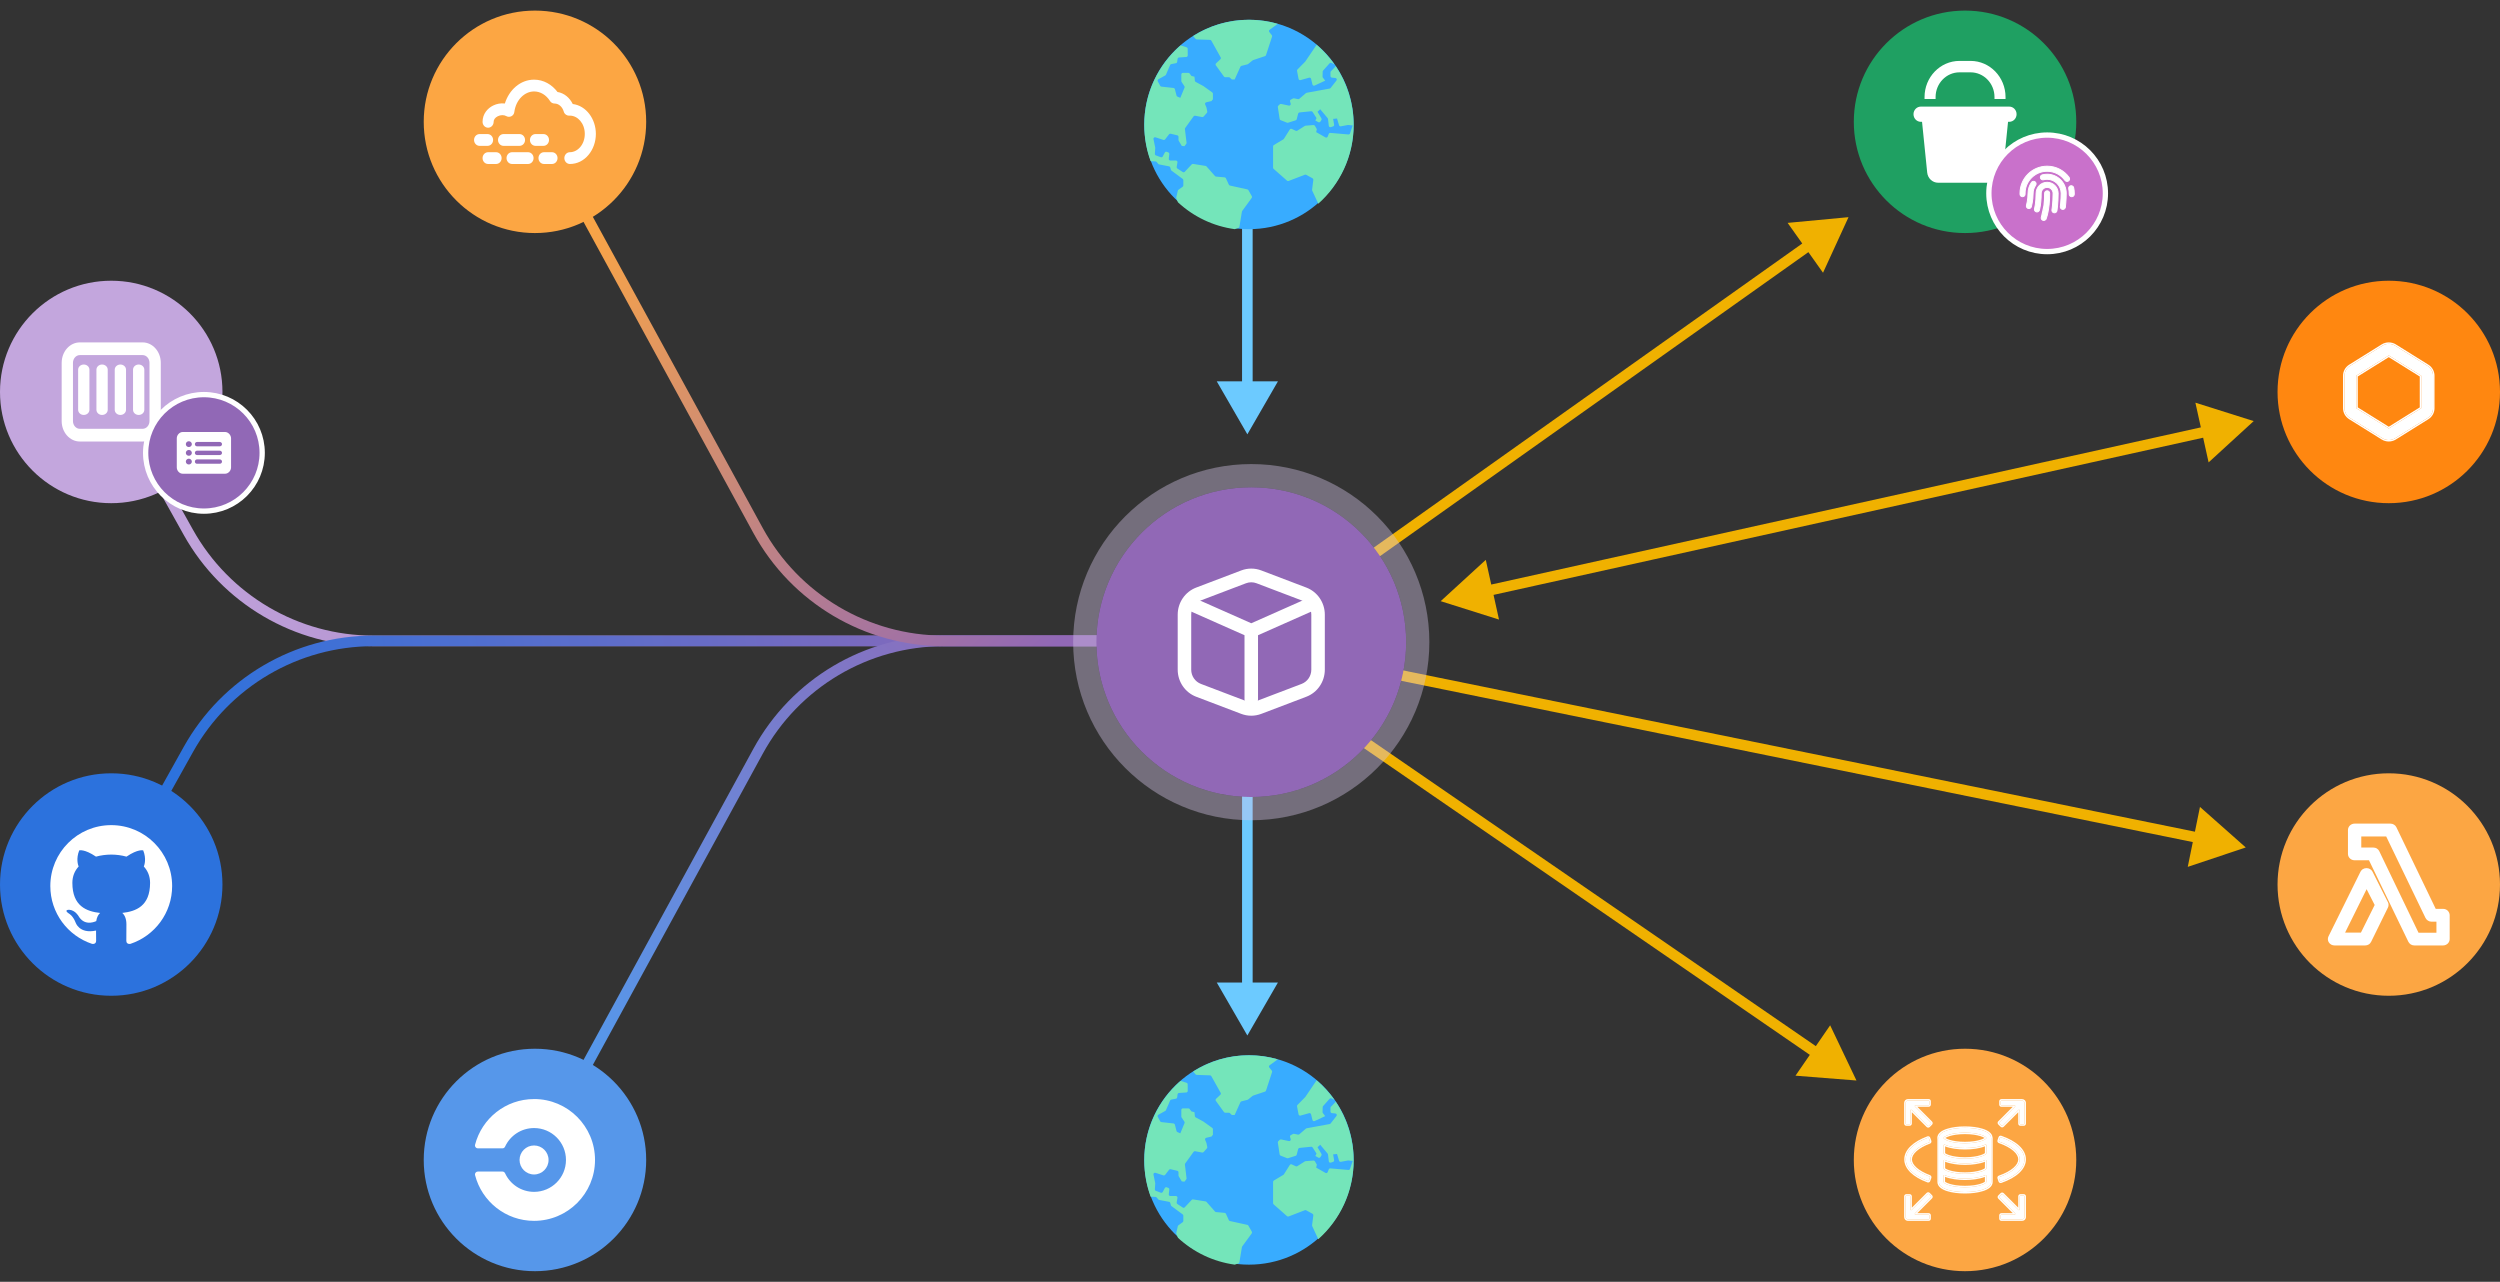 <svg xmlns="http://www.w3.org/2000/svg" width="472" height="242" viewBox="0 0 472 242" fill="none"><rect x="0" y="0" width="472" height="242" fill="#333333" stroke="none"/><path d="M349 41.001L337.504 42.08L344.186 51.496L349 41.001ZM256.579 107.816L342.239 47.025L341.082 45.394L255.421 106.185L256.579 107.816Z" fill="#F0B100"></path><path d="M424 160L415.354 152.347L413.049 163.662L424 160ZM261.8 127.98L414.982 159.184L415.381 157.224L262.2 126.021L261.8 127.98Z" fill="#F0B100"></path><path d="M350.5 204L345.533 193.576L338.989 203.09L350.5 204ZM255.433 139.824L342.518 199.724L343.651 198.076L256.567 138.177L255.433 139.824Z" fill="#F0B100"></path><path d="M272 113.5L283.012 116.975L280.515 105.701L272 113.5ZM425.5 79.501L414.488 76.026L416.985 87.3L425.5 79.501ZM281.003 112.531L416.929 82.423L416.497 80.471L280.571 110.578L281.003 112.531Z" fill="#F0B100"></path><path d="M235.5 82.001L241.274 72.001H229.726L235.5 82.001ZM234.5 41.501V73.001H236.5V41.501H234.5Z" fill="#6CCAFF"></path><path d="M235.5 195.5L241.274 185.5H229.726L235.5 195.5ZM234.5 148V186.5H236.5V148H234.5Z" fill="#6CCAFF"></path><path d="M218.5 121L70.483 121C55.985 121 42.621 113.155 35.555 100.495L23 78.001" stroke="url(#paint0_linear_720_409)" stroke-width="2"></path><path d="M350 23C350 11.402 359.402 2 371 2C382.598 2 392 11.402 392 23C392 34.599 382.598 44.001 371 44.001C359.402 44.001 350 34.599 350 23Z" fill="#1FA062"></path><g clip-path="url(#clip0_720_409)"><path d="M365.439 18.328V18.688H363.354V18.328C363.354 14.559 366.313 11.5 369.957 11.5H372.043C375.687 11.5 378.646 14.559 378.646 18.328V18.688H376.561V18.328C376.561 15.75 374.536 13.656 372.043 13.656H369.957C367.464 13.656 365.439 15.75 365.439 18.328ZM361.269 21.563C361.269 20.768 361.89 20.125 362.659 20.125H379.341C380.11 20.125 380.731 20.768 380.731 21.563C380.731 22.358 380.11 23 379.341 23H379.119L378.146 32.569C378.033 33.665 377.138 34.501 376.074 34.501H365.926C364.857 34.501 363.962 33.67 363.854 32.569L362.881 23H362.659C361.89 23 361.269 22.358 361.269 21.563Z" fill="white"></path></g><path d="M430 167C430 155.403 439.402 146 451 146C462.598 146 472 155.403 472 167C472 178.598 462.598 188 451 188C439.402 188 430 178.598 430 167Z" fill="#FCA643"></path><g clip-path="url(#clip1_720_409)"><path d="M462.147 171.946C461.916 171.724 461.59 171.593 461.264 171.593H459.863L452.442 156.194C452.347 155.984 452.184 155.814 451.994 155.696C451.79 155.566 451.559 155.5 451.314 155.5H444.545C444.219 155.5 443.892 155.631 443.661 155.853C443.43 156.076 443.294 156.39 443.294 156.704V161.218C443.294 161.545 443.43 161.846 443.661 162.068C443.892 162.29 444.219 162.421 444.545 162.421H447.263L454.698 177.808C454.807 178.017 454.97 178.187 455.161 178.318C455.364 178.436 455.596 178.501 455.827 178.501H461.25C461.576 178.501 461.902 178.37 462.133 178.148C462.364 177.925 462.5 177.611 462.5 177.297V172.797C462.5 172.483 462.364 172.169 462.133 171.946H462.147ZM459.999 174.013V176.094H456.615L449.207 160.707C449.112 160.498 448.949 160.315 448.745 160.197C448.541 160.066 448.296 160.027 448.065 160.014H445.809V157.921H450.512L457.933 173.307C458.042 173.516 458.192 173.686 458.396 173.817C458.599 173.948 458.83 174.013 459.075 174.013H459.999Z" fill="white"></path><path d="M450.838 170.337L447.929 164.567C447.821 164.358 447.658 164.188 447.467 164.083C447.073 163.847 446.543 163.834 446.122 164.083C445.918 164.201 445.768 164.384 445.659 164.58L439.624 176.774C439.529 176.957 439.489 177.166 439.502 177.363C439.502 177.572 439.584 177.768 439.692 177.938C439.801 178.108 439.964 178.252 440.155 178.357C440.345 178.449 440.549 178.501 440.753 178.501H446.543C446.788 178.501 447.019 178.436 447.209 178.318C447.413 178.2 447.562 178.017 447.671 177.808L450.838 171.357C450.92 171.2 450.96 171.017 450.96 170.834C450.96 170.651 450.92 170.481 450.838 170.311V170.337ZM448.337 170.86L445.741 176.08H442.751L446.815 167.877L448.337 170.86Z" fill="white"></path></g><path d="M350 219C350 207.403 359.402 198 371 198C382.598 198 392 207.403 392 219C392 230.598 382.598 240 371 240C359.402 240 350 230.598 350 219Z" fill="#FCA643"></path><path d="M375.925 214.842C375.919 214.842 375.914 214.837 375.914 214.831C375.899 213.538 373.353 212.94 370.977 212.94C368.594 212.94 366.04 213.541 366.04 214.842C366.038 214.901 366.044 214.96 366.058 215.017C366.061 215.029 366.063 215.041 366.063 215.054V223.133C366.04 224.479 368.598 225.053 370.999 225.053C373.4 225.053 375.936 224.461 375.936 223.16V214.854C375.936 214.847 375.931 214.842 375.925 214.842ZM370.986 213.842C373.602 213.842 375.025 214.555 375.025 214.847C375.025 215.138 373.611 215.852 370.986 215.852C368.36 215.852 366.947 215.143 366.947 214.847C366.947 214.551 368.369 213.842 370.986 213.842ZM375.025 223.164C375.025 223.451 373.607 224.16 370.986 224.16C368.365 224.16 366.947 223.451 366.947 223.164V221.983C366.947 221.876 367.061 221.808 367.158 221.852C368.119 222.296 369.589 222.509 370.986 222.509C372.385 222.509 373.846 222.299 374.816 221.862C374.912 221.818 375.025 221.887 375.025 221.993V223.164ZM375.025 220.612C375.025 220.899 373.611 221.616 370.986 221.616C368.38 221.616 366.968 220.909 366.947 220.618C366.947 220.614 366.95 220.612 366.953 220.612C366.957 220.612 366.96 220.609 366.96 220.605V219.133C366.96 219.027 367.074 218.958 367.171 219.002C368.131 219.443 369.602 219.656 370.999 219.656C372.397 219.656 373.858 219.447 374.828 219.01C374.924 218.966 375.037 219.035 375.037 219.142L375.025 220.612ZM375.025 217.754C375.025 218.045 373.611 218.763 370.986 218.763C368.38 218.763 366.967 218.056 366.947 217.76C366.947 217.757 366.95 217.754 366.953 217.754C366.957 217.754 366.96 217.751 366.96 217.747V216.237C366.96 216.132 367.073 216.063 367.169 216.107C368.135 216.543 369.593 216.744 370.999 216.744C372.402 216.744 373.871 216.536 374.825 216.094C374.922 216.049 375.037 216.118 375.037 216.226L375.025 217.754Z" fill="white"></path><path d="M361.549 229.085C361.461 229.173 361.523 229.324 361.648 229.324H364.127C364.205 229.324 364.268 229.387 364.268 229.464V230.081C364.268 230.158 364.205 230.221 364.127 230.221H360.228C360.109 230.221 359.995 230.174 359.911 230.09C359.827 230.006 359.78 229.891 359.78 229.772V225.875C359.78 225.798 359.842 225.735 359.92 225.735H360.537C360.614 225.735 360.677 225.798 360.677 225.875V228.344C360.677 228.469 360.828 228.532 360.917 228.443L363.944 225.421C363.999 225.367 364.088 225.367 364.142 225.422L364.573 225.856C364.628 225.91 364.627 225.999 364.573 226.054L361.549 229.085Z" fill="white"></path><path d="M382.079 225.735C382.156 225.735 382.219 225.797 382.219 225.875V229.772C382.219 229.891 382.172 230.005 382.088 230.089C382.004 230.174 381.89 230.221 381.77 230.221H377.872C377.794 230.221 377.731 230.158 377.731 230.081V229.464C377.731 229.386 377.794 229.324 377.872 229.324H380.351C380.476 229.324 380.538 229.173 380.45 229.084L377.472 226.099C377.417 226.044 377.417 225.955 377.472 225.9L377.906 225.47C377.961 225.415 378.049 225.415 378.104 225.47L381.082 228.443C381.171 228.531 381.322 228.469 381.322 228.344V225.875C381.322 225.797 381.384 225.735 381.462 225.735H382.079Z" fill="white"></path><path d="M382.219 208.239V212.136C382.219 212.214 382.156 212.277 382.079 212.277H381.462C381.384 212.277 381.322 212.214 381.322 212.136V209.654C381.322 209.529 381.171 209.467 381.082 209.555L378.104 212.532C378.05 212.587 377.961 212.587 377.906 212.532L377.472 212.098C377.417 212.043 377.417 211.954 377.472 211.899L380.445 208.927C380.533 208.839 380.471 208.688 380.346 208.688H377.872C377.794 208.688 377.731 208.625 377.731 208.547V207.931C377.731 207.853 377.794 207.79 377.872 207.79H381.77C381.89 207.79 382.004 207.838 382.088 207.922C382.172 208.006 382.219 208.12 382.219 208.239Z" fill="white"></path><path d="M364.573 211.948C364.627 212.003 364.627 212.092 364.572 212.147L364.142 212.577C364.088 212.631 363.999 212.631 363.944 212.577L360.917 209.554C360.828 209.466 360.677 209.529 360.677 209.654V212.127C360.677 212.205 360.615 212.267 360.537 212.267H359.92C359.843 212.267 359.78 212.205 359.78 212.127V208.23C359.78 208.111 359.827 207.997 359.911 207.913C359.995 207.829 360.109 207.781 360.229 207.781H364.127C364.205 207.781 364.268 207.844 364.268 207.921V208.538C364.268 208.616 364.205 208.678 364.127 208.678H361.648C361.523 208.678 361.461 208.829 361.549 208.918L364.573 211.948Z" fill="white"></path><path d="M364.163 222.889C364.136 222.962 364.056 223 363.983 222.973C361.323 221.985 359.802 220.5 359.802 218.889C359.802 217.278 361.323 215.798 363.983 214.806C364.055 214.779 364.136 214.816 364.163 214.889L364.373 215.469C364.399 215.542 364.361 215.622 364.288 215.649C362.038 216.487 360.7 217.692 360.7 218.889C360.7 220.086 362.038 221.292 364.288 222.129C364.361 222.156 364.399 222.237 364.373 222.31L364.163 222.889Z" fill="white"></path><path d="M377.766 223.073C377.693 223.099 377.613 223.059 377.588 222.986L377.39 222.399C377.366 222.326 377.406 222.246 377.479 222.221C379.889 221.382 381.322 220.14 381.322 218.888C381.322 217.637 379.889 216.395 377.479 215.552C377.406 215.526 377.366 215.446 377.391 215.373L377.588 214.79C377.613 214.717 377.693 214.678 377.766 214.703C380.596 215.684 382.22 217.214 382.22 218.888C382.22 220.563 380.597 222.084 377.766 223.073Z" fill="white"></path><path fill-rule="evenodd" clip-rule="evenodd" d="M376.189 214.73C376.155 214.347 375.948 214.03 375.653 213.777C375.336 213.506 374.905 213.296 374.419 213.134C373.446 212.811 372.183 212.66 370.977 212.66C369.767 212.66 368.5 212.812 367.526 213.137C367.04 213.3 366.608 213.511 366.293 213.784C365.975 214.059 365.761 214.411 365.76 214.838C365.758 214.916 365.765 214.993 365.782 215.069V223.131C365.776 223.567 365.982 223.928 366.301 224.21C366.615 224.489 367.047 224.702 367.534 224.864C368.509 225.188 369.782 225.333 370.999 225.333C372.218 225.333 373.484 225.184 374.457 224.86C374.942 224.699 375.372 224.488 375.686 224.216C376.004 223.941 376.217 223.588 376.217 223.16V214.854C376.217 214.809 376.207 214.767 376.189 214.73ZM366.063 223.133C366.04 224.479 368.598 225.053 370.999 225.053C373.4 225.053 375.936 224.461 375.936 223.16V214.854C375.936 214.847 375.931 214.842 375.925 214.842C375.919 214.842 375.914 214.837 375.914 214.831C375.899 213.538 373.353 212.94 370.977 212.94C368.594 212.94 366.04 213.541 366.04 214.842C366.038 214.901 366.044 214.96 366.058 215.017C366.061 215.029 366.063 215.041 366.063 215.054V223.133ZM373.903 214.503C373.251 214.298 372.27 214.122 370.986 214.122C369.702 214.122 368.721 214.296 368.069 214.501C367.742 214.604 367.506 214.711 367.358 214.803C367.332 214.819 367.311 214.834 367.292 214.847C367.31 214.86 367.332 214.875 367.357 214.891C367.504 214.982 367.739 215.09 368.066 215.193C368.716 215.397 369.697 215.571 370.986 215.571C372.274 215.571 373.255 215.396 373.906 215.191C374.232 215.088 374.468 214.98 374.615 214.889C374.639 214.874 374.66 214.86 374.677 214.847C374.66 214.834 374.639 214.82 374.614 214.805C374.466 214.713 374.23 214.605 373.903 214.503ZM374.745 223.107C374.721 223.13 374.68 223.162 374.616 223.202C374.468 223.293 374.232 223.4 373.905 223.502C373.253 223.706 372.272 223.88 370.986 223.88C369.7 223.88 368.718 223.706 368.067 223.502C367.74 223.4 367.504 223.293 367.356 223.202C367.292 223.162 367.251 223.13 367.227 223.107V222.188C368.235 222.6 369.656 222.79 370.986 222.79C372.319 222.79 373.731 222.603 374.745 222.197V223.107ZM374.745 220.555L374.755 219.345C373.741 219.75 372.331 219.936 370.999 219.936C369.669 219.936 368.249 219.747 367.241 219.338V220.568C367.267 220.591 367.308 220.622 367.366 220.657C367.517 220.749 367.754 220.857 368.081 220.959C368.731 221.162 369.707 221.336 370.986 221.336C372.274 221.336 373.255 221.16 373.906 220.954C374.232 220.851 374.468 220.743 374.615 220.651C374.681 220.611 374.722 220.578 374.745 220.555ZM375.025 220.612L375.037 219.142C375.037 219.035 374.924 218.966 374.828 219.01C373.858 219.447 372.397 219.656 370.999 219.656C369.602 219.656 368.131 219.443 367.171 219.002C367.074 218.958 366.96 219.027 366.96 219.133V220.605C366.96 220.609 366.957 220.612 366.953 220.612C366.95 220.612 366.947 220.614 366.947 220.618C366.948 220.628 366.95 220.637 366.954 220.648C366.972 220.701 367.029 220.764 367.123 220.832L367.126 220.835C367.583 221.165 368.903 221.616 370.986 221.616C373.611 221.616 375.025 220.899 375.025 220.612ZM374.745 217.699L374.755 216.43C373.752 216.84 372.333 217.025 370.999 217.025C369.661 217.025 368.251 216.846 367.241 216.441V217.712C367.267 217.735 367.308 217.766 367.367 217.803C367.517 217.895 367.754 218.003 368.081 218.105C368.731 218.309 369.707 218.483 370.986 218.483C372.274 218.483 373.255 218.306 373.905 218.1C374.232 217.997 374.467 217.889 374.615 217.797C374.681 217.755 374.722 217.722 374.745 217.699ZM375.025 217.754L375.037 216.226C375.037 216.118 374.922 216.049 374.825 216.094C373.871 216.536 372.402 216.744 370.999 216.744C369.593 216.744 368.135 216.543 367.169 216.107C367.073 216.063 366.96 216.132 366.96 216.237V217.747C366.96 217.751 366.957 217.754 366.953 217.754C366.95 217.754 366.947 217.757 366.947 217.76C366.948 217.77 366.95 217.78 366.954 217.791C366.972 217.844 367.028 217.907 367.122 217.976L367.125 217.978C367.58 218.31 368.901 218.763 370.986 218.763C373.611 218.763 375.025 218.045 375.025 217.754ZM361.986 229.043H364.127C364.36 229.043 364.548 229.232 364.548 229.464V230.081C364.548 230.313 364.36 230.502 364.127 230.502H360.229C360.035 230.502 359.85 230.425 359.713 230.288C359.576 230.151 359.499 229.966 359.499 229.772V225.875C359.499 225.643 359.688 225.454 359.92 225.454H360.537C360.769 225.454 360.958 225.643 360.958 225.875V228.006L363.746 225.223C363.91 225.058 364.177 225.059 364.341 225.224L364.772 225.658C364.935 225.822 364.935 226.088 364.772 226.252L361.986 229.043ZM382.5 225.875V229.772C382.5 229.966 382.423 230.151 382.286 230.288C382.149 230.425 381.964 230.501 381.771 230.501H377.872C377.639 230.501 377.451 230.313 377.451 230.081V229.464C377.451 229.232 377.639 229.043 377.872 229.043H380.013L377.273 226.297C377.109 226.132 377.109 225.865 377.275 225.701L377.709 225.271C377.873 225.107 378.138 225.108 378.302 225.271L381.041 228.006V225.875C381.041 225.643 381.23 225.454 381.462 225.454H382.079C382.311 225.454 382.5 225.643 382.5 225.875ZM382.5 208.239V212.136C382.5 212.369 382.311 212.557 382.079 212.557H381.462C381.23 212.557 381.041 212.369 381.041 212.136V209.993L378.303 212.73C378.138 212.895 377.872 212.895 377.708 212.73L377.273 212.296C377.109 212.132 377.109 211.865 377.273 211.701L380.007 208.968H377.872C377.639 208.968 377.451 208.78 377.451 208.547V207.931C377.451 207.698 377.639 207.51 377.872 207.51H381.771C381.964 207.51 382.149 207.587 382.286 207.723C382.423 207.86 382.5 208.046 382.5 208.239ZM364.771 212.345L364.341 212.775C364.176 212.939 363.91 212.939 363.746 212.775L360.958 209.992V212.127C360.958 212.36 360.769 212.548 360.537 212.548H359.92C359.688 212.548 359.499 212.36 359.499 212.127V208.23C359.499 208.036 359.576 207.851 359.713 207.714C359.85 207.578 360.035 207.501 360.229 207.501H364.127C364.36 207.501 364.548 207.689 364.548 207.921V208.538C364.548 208.771 364.36 208.959 364.127 208.959H361.986L364.771 211.75C364.935 211.915 364.935 212.181 364.771 212.345ZM360.699 221.365C359.948 220.632 359.522 219.79 359.522 218.889C359.522 217.988 359.948 217.147 360.699 216.415C361.448 215.683 362.531 215.048 363.885 214.543C364.104 214.462 364.347 214.574 364.427 214.794L364.636 215.373C364.716 215.594 364.6 215.833 364.386 215.912C363.282 216.323 362.42 216.818 361.838 217.343C361.255 217.869 360.98 218.4 360.98 218.889C360.98 219.378 361.255 219.909 361.838 220.436C362.42 220.96 363.282 221.455 364.386 221.866C364.6 221.946 364.716 222.184 364.636 222.405L364.427 222.985C364.347 223.204 364.104 223.317 363.885 223.236C362.532 222.733 361.448 222.097 360.699 221.365ZM377.322 223.075L377.125 222.489C377.05 222.267 377.171 222.031 377.387 221.956C378.571 221.544 379.496 221.039 380.121 220.497C380.747 219.954 381.041 219.401 381.041 218.888C381.041 218.376 380.747 217.823 380.12 217.279C379.496 216.737 378.571 216.231 377.386 215.816C377.171 215.741 377.05 215.505 377.125 215.283L377.322 214.7C377.397 214.48 377.638 214.362 377.858 214.438C379.297 214.937 380.449 215.581 381.246 216.331C382.045 217.083 382.5 217.953 382.5 218.888C382.5 219.824 382.045 220.692 381.246 221.442C380.449 222.191 379.297 222.835 377.859 223.338C377.639 223.415 377.397 223.297 377.322 223.075ZM364.572 212.147C364.627 212.092 364.627 212.003 364.573 211.948L361.549 208.918C361.461 208.829 361.523 208.678 361.648 208.678H364.127C364.205 208.678 364.268 208.616 364.268 208.538V207.921C364.268 207.844 364.205 207.781 364.127 207.781H360.229C360.109 207.781 359.995 207.829 359.911 207.913C359.827 207.997 359.78 208.111 359.78 208.23V212.127C359.78 212.205 359.843 212.267 359.92 212.267H360.537C360.615 212.267 360.677 212.205 360.677 212.127V209.654C360.677 209.529 360.828 209.466 360.917 209.554L363.944 212.577C363.999 212.631 364.088 212.631 364.142 212.577L364.572 212.147ZM382.219 208.239V212.136C382.219 212.214 382.156 212.277 382.079 212.277H381.462C381.384 212.277 381.322 212.214 381.322 212.136V209.654C381.322 209.529 381.171 209.467 381.082 209.555L378.104 212.532C378.05 212.587 377.961 212.587 377.906 212.532L377.472 212.098C377.417 212.043 377.417 211.954 377.472 211.899L380.445 208.927C380.533 208.839 380.471 208.688 380.346 208.688H377.872C377.794 208.688 377.731 208.625 377.731 208.547V207.931C377.731 207.853 377.794 207.79 377.872 207.79H381.77C381.89 207.79 382.004 207.838 382.088 207.922C382.172 208.006 382.219 208.12 382.219 208.239ZM370.986 213.842C373.602 213.842 375.025 214.555 375.025 214.847C375.025 215.138 373.611 215.852 370.986 215.852C368.36 215.852 366.947 215.143 366.947 214.847C366.947 214.551 368.369 213.842 370.986 213.842ZM375.025 223.164C375.025 223.451 373.607 224.16 370.986 224.16C368.365 224.16 366.947 223.451 366.947 223.164V221.983C366.947 221.876 367.061 221.808 367.158 221.852C368.119 222.296 369.589 222.509 370.986 222.509C372.385 222.509 373.846 222.299 374.816 221.862C374.912 221.818 375.025 221.887 375.025 221.993V223.164ZM361.549 229.085C361.461 229.173 361.523 229.324 361.648 229.324H364.127C364.205 229.324 364.268 229.387 364.268 229.464V230.081C364.268 230.158 364.205 230.221 364.127 230.221H360.228C360.109 230.221 359.995 230.174 359.911 230.09C359.827 230.006 359.78 229.891 359.78 229.772V225.875C359.78 225.798 359.842 225.735 359.92 225.735H360.537C360.614 225.735 360.677 225.798 360.677 225.875V228.344C360.677 228.469 360.828 228.532 360.917 228.443L363.944 225.421C363.999 225.367 364.088 225.367 364.142 225.422L364.573 225.856C364.628 225.91 364.627 225.999 364.573 226.054L361.549 229.085ZM382.219 225.875C382.219 225.797 382.156 225.735 382.079 225.735H381.462C381.384 225.735 381.322 225.797 381.322 225.875V228.344C381.322 228.469 381.171 228.531 381.082 228.443L378.104 225.47C378.049 225.415 377.961 225.415 377.906 225.47L377.472 225.9C377.417 225.955 377.417 226.044 377.472 226.099L380.45 229.084C380.538 229.173 380.476 229.324 380.351 229.324H377.872C377.794 229.324 377.731 229.386 377.731 229.464V230.081C377.731 230.158 377.794 230.221 377.872 230.221H381.77C381.89 230.221 382.004 230.174 382.088 230.089C382.172 230.005 382.219 229.891 382.219 229.772V225.875ZM364.163 222.889C364.136 222.962 364.056 223 363.983 222.973C361.323 221.985 359.802 220.5 359.802 218.889C359.802 217.278 361.323 215.798 363.983 214.806C364.055 214.779 364.136 214.816 364.163 214.889L364.373 215.469C364.399 215.542 364.361 215.622 364.288 215.649C362.038 216.487 360.7 217.692 360.7 218.889C360.7 220.086 362.038 221.292 364.288 222.129C364.361 222.156 364.399 222.237 364.373 222.31L364.163 222.889ZM377.588 222.986C377.613 223.059 377.693 223.099 377.766 223.073C380.597 222.084 382.22 220.563 382.22 218.888C382.22 217.214 380.596 215.684 377.766 214.703C377.693 214.678 377.613 214.717 377.588 214.79L377.391 215.373C377.366 215.446 377.406 215.526 377.479 215.552C379.889 216.395 381.322 217.637 381.322 218.888C381.322 220.14 379.889 221.382 377.479 222.221C377.406 222.246 377.366 222.326 377.39 222.399L377.588 222.986Z" fill="white"></path><path d="M0 74.001C0 62.403 9.402 53.001 21 53.001C32.598 53.001 42 62.403 42 74.001C42 85.599 32.598 95.001 21 95.001C9.402 95.001 0 85.599 0 74.001Z" fill="#C3A6DD"></path><path fill-rule="evenodd" clip-rule="evenodd" d="M11.643 68.506C11.643 66.373 13.181 64.643 15.078 64.643H26.922C28.819 64.643 30.357 66.373 30.357 68.506V79.495C30.357 81.628 28.819 83.358 26.922 83.358H15.078C13.181 83.358 11.643 81.628 11.643 79.495V68.506ZM15.078 67.041C14.358 67.041 13.775 67.697 13.775 68.506V79.495C13.775 80.304 14.358 80.96 15.078 80.96H26.922C27.642 80.96 28.225 80.304 28.225 79.495V68.506C28.225 67.697 27.642 67.041 26.922 67.041H15.078Z" fill="white"></path><path fill-rule="evenodd" clip-rule="evenodd" d="M15.818 68.821C16.407 68.821 16.884 69.257 16.884 69.795V77.371C16.884 77.908 16.407 78.344 15.818 78.344C15.229 78.344 14.752 77.908 14.752 77.371V69.795C14.752 69.257 15.229 68.821 15.818 68.821ZM19.273 68.821C19.861 68.821 20.338 69.257 20.338 69.795V77.371C20.338 77.908 19.861 78.344 19.273 78.344C18.684 78.344 18.206 77.908 18.206 77.371V69.795C18.206 69.257 18.684 68.821 19.273 68.821ZM22.727 68.821C23.316 68.821 23.793 69.257 23.793 69.795V77.371C23.793 77.908 23.316 78.344 22.727 78.344C22.138 78.344 21.661 77.908 21.661 77.371V69.795C21.661 69.257 22.138 68.821 22.727 68.821ZM26.182 68.821C26.77 68.821 27.248 69.257 27.248 69.795V77.371C27.248 77.908 26.77 78.344 26.182 78.344C25.593 78.344 25.116 77.908 25.116 77.371V69.795C25.116 69.257 25.593 68.821 26.182 68.821Z" fill="white"></path><path d="M430 74.001C430 62.403 439.402 53.001 451 53.001C462.598 53.001 472 62.403 472 74.001C472 85.599 462.598 95.001 451 95.001C439.402 95.001 430 85.599 430 74.001Z" fill="#FF8710"></path><path fill-rule="evenodd" clip-rule="evenodd" d="M449.803 65.264C450.533 64.809 451.467 64.809 452.197 65.264L458.327 69.087C458.969 69.488 459.359 70.183 459.359 70.929V77.072C459.359 77.818 458.969 78.513 458.327 78.914L452.197 82.737C451.467 83.192 450.533 83.192 449.803 82.737L443.673 78.914C443.031 78.513 442.641 77.818 442.641 77.072V70.929C442.641 70.183 443.031 69.488 443.673 69.087L449.803 65.264ZM457.13 70.929L451 67.106L444.87 70.929V77.072L451 80.895L457.13 77.072V70.929Z" fill="white"></path><path fill-rule="evenodd" clip-rule="evenodd" d="M449.656 65.027C450.476 64.516 451.524 64.516 452.344 65.027L458.474 68.85C459.197 69.301 459.637 70.084 459.637 70.929V77.072C459.637 77.917 459.197 78.7 458.474 79.151L452.344 82.974C451.524 83.486 450.476 83.486 449.656 82.974L443.526 79.151C442.803 78.7 442.363 77.917 442.363 77.072V70.929C442.363 70.084 442.803 69.301 443.526 68.85L449.656 65.027ZM451 67.435L445.149 71.084V76.917L451 80.566L456.851 76.917V71.084L451 67.435ZM457.13 70.929L451 67.106L444.87 70.929V77.072L451 80.895L457.13 77.072V70.929ZM452.197 65.264C451.467 64.809 450.533 64.809 449.803 65.264L443.673 69.087C443.031 69.488 442.641 70.183 442.641 70.929V77.072C442.641 77.818 443.031 78.513 443.673 78.914L449.803 82.737C450.533 83.192 451.467 83.192 452.197 82.737L458.327 78.914C458.969 78.513 459.359 77.818 459.359 77.072V70.929C459.359 70.183 458.969 69.488 458.327 69.087L452.197 65.264Z" fill="white"></path><path d="M27.5 85.501C27.5 79.425 32.425 74.501 38.5 74.501C44.575 74.501 49.5 79.425 49.5 85.501C49.5 91.576 44.575 96.501 38.5 96.501C32.425 96.501 27.5 91.576 27.5 85.501Z" fill="#9168B6"></path><path d="M27.5 85.501C27.5 79.425 32.425 74.501 38.5 74.501C44.575 74.501 49.5 79.425 49.5 85.501C49.5 91.576 44.575 96.501 38.5 96.501C32.425 96.501 27.5 91.576 27.5 85.501Z" stroke="white"></path><path d="M42.485 81.559H34.515C33.874 81.559 33.376 82.155 33.376 82.755V88.246C33.376 88.863 33.874 89.442 34.515 89.442H42.485C43.108 89.442 43.624 88.863 43.624 88.246V82.755C43.624 82.155 43.108 81.559 42.485 81.559ZM35.653 87.697C35.333 87.697 35.084 87.456 35.084 87.147C35.084 86.856 35.333 86.599 35.653 86.599C35.956 86.599 36.223 86.856 36.223 87.147C36.223 87.456 35.956 87.697 35.653 87.697ZM35.653 86.049C35.333 86.049 35.084 85.809 35.084 85.501C35.084 85.209 35.333 84.951 35.653 84.951C35.956 84.951 36.223 85.209 36.223 85.501C36.223 85.809 35.956 86.049 35.653 86.049ZM35.653 84.402C35.333 84.402 35.084 84.162 35.084 83.853C35.084 83.562 35.333 83.304 35.653 83.304C35.956 83.304 36.223 83.562 36.223 83.853C36.223 84.162 35.956 84.402 35.653 84.402ZM41.916 87.147C41.916 87.388 41.72 87.559 41.489 87.559H37.201C36.97 87.559 36.792 87.388 36.792 87.147C36.792 86.924 36.97 86.736 37.201 86.736H41.489C41.72 86.736 41.916 86.924 41.916 87.147ZM41.916 85.501C41.916 85.741 41.72 85.912 41.489 85.912H37.201C36.97 85.912 36.792 85.741 36.792 85.501C36.792 85.277 36.97 85.089 37.201 85.089H41.489C41.72 85.089 41.916 85.277 41.916 85.501ZM41.916 83.853C41.916 84.094 41.72 84.265 41.489 84.265H37.201C36.97 84.265 36.792 84.094 36.792 83.853C36.792 83.63 36.97 83.442 37.201 83.442H41.489C41.72 83.442 41.916 83.63 41.916 83.853Z" fill="white"></path><path d="M375.5 36.501C375.5 30.425 380.425 25.5 386.5 25.5C392.575 25.5 397.5 30.425 397.5 36.501C397.5 42.576 392.575 47.501 386.5 47.501C380.425 47.501 375.5 42.576 375.5 36.501Z" fill="#C971CB"></path><path d="M375.5 36.501C375.5 30.425 380.425 25.5 386.5 25.5C392.575 25.5 397.5 30.425 397.5 36.501C397.5 42.576 392.575 47.501 386.5 47.501C380.425 47.501 375.5 42.576 375.5 36.501Z" stroke="white"></path><path d="M382.336 36.501C382.336 34.201 384.2 32.337 386.499 32.337C387.886 32.337 389.113 33.014 389.871 34.059C390.027 34.273 390.327 34.321 390.541 34.165C390.756 34.009 390.804 33.708 390.648 33.494C389.717 32.211 388.206 31.376 386.499 31.376C383.669 31.376 381.376 33.67 381.376 36.501V36.661C381.376 36.927 381.59 37.141 381.856 37.141C382.122 37.141 382.336 36.927 382.336 36.661V36.501ZM391.512 35.442C391.458 35.182 391.202 35.015 390.944 35.072C390.686 35.127 390.517 35.382 390.573 35.64C390.632 35.918 390.664 36.206 390.664 36.503V36.663C390.664 36.929 390.878 37.143 391.144 37.143C391.41 37.143 391.624 36.929 391.624 36.663V36.503C391.624 36.14 391.586 35.786 391.514 35.444L391.512 35.442ZM385.821 33.943C386.037 33.885 386.263 33.854 386.499 33.854C387.96 33.854 389.145 35.039 389.145 36.501C389.145 37.123 389.107 37.75 389.067 38.222C389.047 38.458 389.027 38.654 389.013 38.791C389.005 38.859 388.999 38.913 388.995 38.949L388.991 38.989L388.989 38.999V39.001C388.956 39.265 389.143 39.503 389.405 39.537C389.667 39.571 389.907 39.383 389.941 39.121L389.465 39.061C389.941 39.121 389.941 39.121 389.941 39.121V39.117L389.943 39.105L389.949 39.061C389.953 39.023 389.959 38.965 389.967 38.895C389.983 38.751 390.003 38.546 390.023 38.302C390.063 37.814 390.105 37.159 390.105 36.501C390.105 34.509 388.49 32.894 386.499 32.894C386.181 32.894 385.871 32.936 385.574 33.014C385.318 33.082 385.164 33.344 385.232 33.6C385.3 33.856 385.562 34.011 385.819 33.943H385.821ZM384.33 34.985C384.482 34.767 384.43 34.469 384.212 34.317C383.993 34.165 383.695 34.217 383.543 34.435C383.135 35.019 382.893 35.732 382.893 36.501C382.893 37.103 382.817 37.674 382.741 38.096C382.703 38.306 382.665 38.478 382.637 38.594C382.623 38.653 382.611 38.699 382.603 38.729C382.599 38.743 382.597 38.755 382.595 38.761L382.593 38.769V38.771C382.521 39.025 382.667 39.291 382.923 39.365C383.179 39.439 383.443 39.291 383.517 39.035L383.053 38.903C383.515 39.035 383.515 39.035 383.515 39.035V39.033V39.029L383.519 39.017C383.521 39.007 383.525 38.993 383.531 38.975C383.541 38.939 383.555 38.887 383.569 38.821C383.601 38.688 383.643 38.498 383.685 38.268C383.769 37.81 383.853 37.179 383.853 36.501C383.853 35.936 384.029 35.414 384.33 34.985V34.985ZM386.499 35.38C387.117 35.38 387.62 35.882 387.62 36.501C387.62 37.444 387.566 38.228 387.51 38.775C387.482 39.049 387.456 39.261 387.436 39.407C387.426 39.479 387.418 39.533 387.412 39.569C387.41 39.587 387.408 39.601 387.406 39.609L387.404 39.619V39.621C387.358 39.884 387.534 40.132 387.794 40.178C388.054 40.224 388.304 40.05 388.35 39.788L387.876 39.703C388.348 39.785 388.348 39.785 388.348 39.785V39.783V39.779L388.35 39.766C388.352 39.753 388.354 39.737 388.358 39.717C388.364 39.675 388.374 39.615 388.384 39.537C388.406 39.381 388.434 39.155 388.464 38.869C388.522 38.294 388.578 37.477 388.578 36.499C388.578 35.35 387.646 34.417 386.497 34.417C385.348 34.417 384.416 35.35 384.416 36.499C384.416 37.434 384.338 38.168 384.262 38.669C384.224 38.919 384.186 39.107 384.158 39.233C384.144 39.295 384.132 39.343 384.126 39.371C384.122 39.385 384.12 39.397 384.118 39.403L384.116 39.409C384.044 39.663 384.19 39.93 384.446 40.004C384.702 40.078 384.966 39.93 385.04 39.673L384.578 39.543C385.04 39.675 385.04 39.675 385.04 39.675V39.673L385.042 39.669L385.046 39.655C385.048 39.645 385.052 39.629 385.058 39.609C385.068 39.569 385.082 39.513 385.098 39.441C385.13 39.297 385.172 39.085 385.214 38.815C385.274 38.43 385.332 37.922 385.36 37.307C385.372 37.055 385.378 36.787 385.378 36.501C385.378 35.882 385.881 35.38 386.499 35.38ZM386.979 36.501C386.979 36.234 386.765 36.02 386.499 36.02C386.233 36.02 386.019 36.234 386.019 36.501C386.019 37.41 385.967 38.17 385.893 38.793L385.418 40.95C385.312 41.193 385.42 41.475 385.662 41.583C385.905 41.691 386.189 41.581 386.297 41.339L385.859 41.145C386.297 41.339 386.297 41.339 386.297 41.339V41.337L386.299 41.331L386.307 41.313C386.313 41.297 386.321 41.277 386.331 41.251C386.351 41.197 386.379 41.121 386.411 41.02C386.477 40.818 386.561 40.522 386.645 40.126C386.815 39.329 386.979 38.134 386.979 36.501ZM385.893 38.793L386.499 36.02L385.893 38.793ZM385.893 38.793C385.839 39.243 385.775 39.619 385.709 39.926C385.632 40.29 385.556 40.552 385.502 40.722C385.474 40.806 385.452 40.868 385.438 40.906C385.43 40.924 385.426 40.938 385.422 40.947L385.42 40.955L385.893 38.795V38.793Z" fill="white" stroke="white" stroke-width="0.18"></path><circle cx="235.803" cy="23.5" r="19.766" fill="#38ACFF"></circle><path d="M222.094 37.462C222.07 37.406 222.065 37.342 222.079 37.282L222.371 36.009C222.387 35.94 222.427 35.878 222.485 35.836L222.635 35.728L223.292 35.253C223.369 35.197 223.414 35.109 223.414 35.014V34.02C223.414 33.926 223.37 33.838 223.296 33.783L221.177 32.212C221.123 32.173 221.086 32.117 221.068 32.053L220.948 31.617C220.919 31.509 220.83 31.426 220.721 31.406L219.644 31.197L218.849 31.043C218.785 31.03 218.725 30.996 218.683 30.946L218.367 30.578C218.314 30.517 218.24 30.48 218.16 30.476L217.237 30.427C216.441 28.244 216.037 25.95 216.037 23.595C216.037 17.597 218.699 12.217 222.895 8.572L224.028 8.931C224.149 8.97 224.232 9.082 224.234 9.209L224.241 10.02L224.245 10.461C224.246 10.617 224.127 10.747 223.972 10.758L223.391 10.798L222.596 10.853C222.457 10.862 222.344 10.969 222.326 11.108L222.249 11.681C222.233 11.807 222.138 11.908 222.014 11.932L221.133 12.102C221.038 12.121 220.957 12.185 220.919 12.274L220.133 14.1C220.107 14.16 220.063 14.21 220.005 14.241L218.705 14.962C218.565 15.04 218.513 15.218 218.589 15.36L219.043 16.201C219.089 16.286 219.173 16.344 219.269 16.354L219.517 16.381L221.566 16.609C221.688 16.622 221.788 16.709 221.818 16.828L222.126 18.038C222.149 18.126 222.211 18.199 222.295 18.235L222.842 18.473L223.641 16.543C223.679 16.452 223.669 16.348 223.614 16.266L223.082 15.465C223.05 15.416 223.033 15.36 223.033 15.302V14.055C223.033 13.892 223.165 13.761 223.326 13.761H224.366C224.458 13.761 224.545 13.804 224.6 13.879L224.942 14.336L225.514 14.48L225.593 15.236C225.603 15.332 225.66 15.418 225.746 15.464L227.187 16.242C227.198 16.248 227.208 16.255 227.219 16.262L228.877 17.452C228.954 17.508 229 17.597 229 17.692V18.739L228.723 19.081L227.737 19.314C227.56 19.356 227.463 19.548 227.534 19.715L227.771 20.279C227.779 20.298 227.784 20.317 227.788 20.336L227.931 21.055C227.949 21.145 227.924 21.24 227.862 21.309L227.24 22.008C227.172 22.085 227.068 22.12 226.966 22.101L225.643 21.848C225.531 21.826 225.417 21.872 225.351 21.964L223.765 24.165C223.721 24.225 223.702 24.3 223.711 24.373L224.02 26.948C224.03 27.025 224.008 27.103 223.961 27.163L223.626 27.6L223.122 27.55L222.542 26.581C222.515 26.535 222.5 26.483 222.5 26.429V25.835C222.5 25.699 222.407 25.58 222.275 25.549L221.019 25.246C220.907 25.219 220.79 25.261 220.72 25.352L219.974 26.315C219.898 26.413 219.77 26.452 219.652 26.414L218.153 25.924C218.144 25.92 218.136 25.924 218.126 25.922C217.922 25.876 217.732 26.052 217.775 26.264L218.105 27.864C218.11 27.89 218.112 27.916 218.11 27.942L218.04 29.042C218.032 29.172 218.109 29.292 218.231 29.337L218.994 29.62L219.164 29.683C219.301 29.733 219.455 29.675 219.524 29.544L219.92 28.797C219.99 28.665 220.148 28.607 220.286 28.662L220.579 28.778C220.702 28.827 220.778 28.952 220.763 29.085L220.665 29.982C220.646 30.157 220.782 30.309 220.957 30.309H222.016C222.198 30.309 222.336 30.475 222.304 30.655L222.154 31.518C222.133 31.634 222.184 31.752 222.283 31.816L223.308 32.484C223.426 32.562 223.583 32.543 223.681 32.439L224.995 31.037C225.061 30.966 225.158 30.933 225.254 30.948L227.613 31.325C227.68 31.336 227.741 31.369 227.786 31.42L229.399 33.243C229.449 33.3 229.518 33.334 229.592 33.341L231.213 33.487C231.318 33.496 231.41 33.562 231.453 33.657L232.005 34.866C232.044 34.95 232.119 35.011 232.209 35.031L235.505 35.758C235.587 35.776 235.656 35.827 235.697 35.9L236.346 37.044C236.404 37.145 236.396 37.27 236.328 37.364L234.527 39.83C234.5 39.868 234.482 39.91 234.474 39.956L234.215 41.515L234.002 42.806C233.984 42.914 233.908 43.002 233.805 43.037L233.123 43.266C229.067 42.713 225.339 40.92 222.399 38.193L222.094 37.462ZM251.959 12.177L251.394 11.877C251.275 11.814 251.129 11.84 251.039 11.94L250.155 12.928L249.798 13.326C249.751 13.378 249.725 13.445 249.723 13.515L249.696 14.464C249.694 14.532 249.716 14.599 249.757 14.653L250.198 15.224L248.199 16.154C248.031 16.232 247.834 16.137 247.79 15.956L247.531 14.882C247.492 14.72 247.327 14.623 247.168 14.667L245.535 15.122C245.37 15.168 245.201 15.063 245.169 14.893L244.882 13.379C244.864 13.284 244.894 13.185 244.962 13.117L246.415 11.641C246.427 11.629 246.439 11.615 246.449 11.6L247.49 10.063L248.577 8.458C249.854 9.549 250.99 10.798 251.957 12.177H251.959ZM239.644 6.045L239.713 6.131L240.116 6.637C240.178 6.715 240.197 6.819 240.166 6.914L239.021 10.409C238.992 10.498 238.923 10.567 238.835 10.597L236.59 11.348C236.558 11.359 236.527 11.376 236.5 11.398L235.636 12.092C235.603 12.119 235.565 12.137 235.524 12.148L234.387 12.434C234.3 12.456 234.228 12.516 234.191 12.598L233.104 15.009H232.579L232.201 14.657C232.147 14.606 232.076 14.578 232.002 14.578H231.321C231.227 14.578 231.139 14.533 231.083 14.457L229.557 12.344C229.47 12.223 229.486 12.057 229.593 11.956L230.407 11.189C230.506 11.096 230.528 10.948 230.462 10.83L228.699 7.676C228.648 7.587 228.555 7.529 228.453 7.526L228.037 7.512L225.931 7.44C225.848 7.438 225.771 7.4 225.718 7.338L225.264 6.806C228.317 4.864 231.93 3.735 235.802 3.735C237.688 3.735 239.51 4.007 241.238 4.505L239.702 5.625C239.566 5.724 239.54 5.916 239.645 6.047L239.644 6.045ZM248.077 36.705L247.745 35.986C247.721 35.936 247.713 35.88 247.72 35.825L247.958 33.956C247.973 33.836 247.913 33.718 247.807 33.66L246.603 33.002C246.528 32.961 246.439 32.955 246.358 32.986L243.292 34.167C243.19 34.207 243.075 34.186 242.994 34.114L240.458 31.88C240.394 31.824 240.359 31.743 240.359 31.658V27.637C240.359 27.533 240.413 27.437 240.502 27.384L242.303 26.309C242.343 26.285 242.376 26.252 242.401 26.213L243.514 24.447C243.593 24.322 243.752 24.275 243.886 24.338L244.644 24.693C244.734 24.735 244.84 24.73 244.924 24.676L246.359 23.77C246.399 23.745 246.445 23.73 246.492 23.726L247.978 23.608C248.091 23.599 248.2 23.656 248.256 23.755L248.62 24.391L248.494 24.944L250.249 25.942C250.404 26.03 250.601 25.96 250.666 25.794L250.869 25.277C250.917 25.157 251.038 25.081 251.167 25.092L253.623 25.303L254.582 25.386C254.716 25.397 254.841 25.316 254.884 25.187L255.394 23.683L254.559 23.597C254.531 23.595 254.502 23.595 254.475 23.601L253.698 23.747L253.146 23.851C252.999 23.879 252.855 23.79 252.812 23.646L252.431 22.37L251.694 22.448L251.883 23.532C251.908 23.677 251.823 23.819 251.684 23.864L251.257 24.002C251.081 24.059 250.897 23.94 250.876 23.755L250.727 22.458C250.721 22.4 250.697 22.346 250.66 22.302L249.253 20.627L248.747 21.105L249.487 22.35C249.545 22.446 249.542 22.568 249.48 22.662L249.283 22.965C249.199 23.095 249.029 23.137 248.894 23.061L248.336 22.745L248.563 22.304L247.821 21.138C247.761 21.045 247.654 20.992 247.545 21.004L245.345 21.227C245.223 21.239 245.121 21.327 245.091 21.447L244.82 22.509C244.795 22.607 244.72 22.686 244.623 22.716L243.187 23.169C243.123 23.189 243.055 23.187 242.992 23.162L241.779 22.685C241.683 22.647 241.613 22.559 241.597 22.455L241.255 20.22C241.24 20.125 241.273 20.029 241.342 19.962L241.613 19.701C241.683 19.634 241.781 19.606 241.876 19.626L243.343 19.935C243.56 19.981 243.746 19.777 243.684 19.563L243.564 19.155C243.525 19.02 243.586 18.876 243.709 18.811L244.122 18.593C244.181 18.562 244.249 18.552 244.315 18.565L245.07 18.715C245.158 18.733 245.249 18.709 245.317 18.65L246.556 17.583C246.595 17.549 246.643 17.526 246.694 17.517L251.041 16.721C251.111 16.708 251.174 16.669 251.219 16.613L251.883 15.765L252.323 15.203C252.466 15.021 252.354 14.754 252.125 14.727L251.457 14.653C251.308 14.636 251.196 14.51 251.195 14.36V13.659C251.195 13.581 251.225 13.507 251.279 13.452L252.058 12.658C252.122 12.593 252.145 12.508 252.138 12.426C254.301 15.611 255.568 19.456 255.568 23.595C255.568 29.506 252.982 34.82 248.89 38.462L248.079 36.706L248.077 36.705Z" fill="#74E5BA"></path><circle cx="235.803" cy="219" r="19.766" fill="#38ACFF"></circle><path d="M222.094 232.962C222.07 232.906 222.065 232.842 222.079 232.782L222.371 231.509C222.387 231.44 222.427 231.378 222.485 231.336L222.635 231.228L223.292 230.753C223.369 230.697 223.414 230.609 223.414 230.514V229.52C223.414 229.426 223.37 229.338 223.296 229.283L221.177 227.712C221.123 227.673 221.086 227.617 221.068 227.553L220.948 227.117C220.919 227.008 220.83 226.926 220.721 226.906L219.644 226.697L218.849 226.543C218.785 226.53 218.725 226.496 218.683 226.446L218.367 226.078C218.314 226.017 218.24 225.98 218.16 225.976L217.237 225.927C216.441 223.744 216.037 221.45 216.037 219.095C216.037 213.097 218.699 207.717 222.895 204.072L224.028 204.431C224.149 204.47 224.232 204.582 224.234 204.709L224.241 205.52L224.245 205.961C224.246 206.117 224.127 206.247 223.972 206.258L223.391 206.298L222.596 206.353C222.457 206.362 222.344 206.469 222.326 206.608L222.249 207.181C222.233 207.307 222.138 207.408 222.014 207.432L221.133 207.602C221.038 207.621 220.957 207.685 220.919 207.774L220.133 209.6C220.107 209.66 220.063 209.709 220.005 209.741L218.705 210.462C218.565 210.54 218.513 210.718 218.589 210.86L219.043 211.701C219.089 211.786 219.173 211.844 219.269 211.854L219.517 211.881L221.566 212.109C221.688 212.122 221.788 212.209 221.818 212.328L222.126 213.538C222.149 213.626 222.211 213.699 222.295 213.735L222.842 213.973L223.641 212.043C223.679 211.952 223.669 211.848 223.614 211.766L223.082 210.965C223.05 210.916 223.033 210.86 223.033 210.802V209.555C223.033 209.392 223.165 209.261 223.326 209.261H224.366C224.458 209.261 224.545 209.304 224.6 209.379L224.942 209.836L225.514 209.98L225.593 210.735C225.603 210.832 225.66 210.918 225.746 210.964L227.187 211.742C227.198 211.748 227.208 211.755 227.219 211.762L228.877 212.952C228.954 213.008 229 213.097 229 213.192V214.239L228.723 214.581L227.737 214.814C227.56 214.856 227.463 215.048 227.534 215.215L227.771 215.78C227.779 215.798 227.784 215.817 227.788 215.836L227.931 216.555C227.949 216.645 227.924 216.74 227.862 216.809L227.24 217.508C227.172 217.585 227.068 217.62 226.966 217.601L225.643 217.348C225.531 217.326 225.417 217.372 225.351 217.464L223.765 219.665C223.721 219.725 223.702 219.8 223.711 219.873L224.02 222.448C224.03 222.525 224.008 222.603 223.961 222.663L223.626 223.1L223.122 223.051L222.542 222.081C222.515 222.035 222.5 221.982 222.5 221.929V221.335C222.5 221.199 222.407 221.08 222.275 221.049L221.019 220.746C220.907 220.719 220.79 220.761 220.72 220.852L219.974 221.815C219.898 221.913 219.77 221.952 219.652 221.914L218.153 221.424C218.144 221.42 218.136 221.424 218.126 221.422C217.922 221.376 217.732 221.552 217.775 221.763L218.105 223.364C218.11 223.39 218.112 223.416 218.11 223.442L218.04 224.542C218.032 224.672 218.109 224.792 218.231 224.837L218.994 225.12L219.164 225.183C219.301 225.233 219.455 225.175 219.524 225.045L219.92 224.298C219.99 224.165 220.148 224.107 220.286 224.162L220.579 224.278C220.702 224.327 220.778 224.452 220.763 224.585L220.665 225.482C220.646 225.657 220.782 225.81 220.957 225.81H222.016C222.198 225.81 222.336 225.975 222.304 226.155L222.154 227.018C222.133 227.134 222.184 227.251 222.283 227.316L223.308 227.984C223.426 228.062 223.583 228.043 223.681 227.939L224.995 226.537C225.061 226.466 225.158 226.433 225.254 226.448L227.613 226.825C227.68 226.836 227.741 226.869 227.786 226.92L229.399 228.743C229.449 228.8 229.518 228.834 229.592 228.841L231.213 228.987C231.318 228.996 231.41 229.062 231.453 229.157L232.005 230.366C232.044 230.45 232.119 230.511 232.209 230.531L235.505 231.257C235.587 231.275 235.656 231.327 235.697 231.4L236.346 232.544C236.404 232.645 236.396 232.77 236.328 232.864L234.527 235.33C234.5 235.368 234.482 235.41 234.474 235.456L234.215 237.015L234.002 238.306C233.984 238.414 233.908 238.502 233.805 238.537L233.123 238.766C229.067 238.213 225.339 236.42 222.399 233.693L222.094 232.962ZM251.959 207.677L251.394 207.377C251.275 207.314 251.129 207.34 251.039 207.44L250.155 208.428L249.798 208.826C249.751 208.878 249.725 208.945 249.723 209.015L249.696 209.964C249.694 210.032 249.716 210.099 249.757 210.153L250.198 210.724L248.199 211.654C248.031 211.732 247.834 211.637 247.79 211.456L247.531 210.382C247.492 210.219 247.327 210.123 247.168 210.167L245.535 210.622C245.37 210.668 245.201 210.563 245.169 210.393L244.882 208.879C244.864 208.784 244.894 208.685 244.962 208.617L246.415 207.141C246.427 207.129 246.439 207.115 246.449 207.1L247.49 205.563L248.577 203.958C249.854 205.049 250.99 206.298 251.957 207.677H251.959ZM239.644 201.545L239.713 201.631L240.116 202.137C240.178 202.215 240.197 202.319 240.166 202.414L239.021 205.909C238.992 205.998 238.923 206.067 238.835 206.097L236.59 206.848C236.558 206.859 236.527 206.876 236.5 206.898L235.636 207.592C235.603 207.619 235.565 207.637 235.524 207.648L234.387 207.934C234.3 207.956 234.228 208.016 234.191 208.098L233.104 210.509H232.579L232.201 210.157C232.147 210.106 232.076 210.078 232.002 210.078H231.321C231.227 210.078 231.139 210.033 231.083 209.956L229.557 207.844C229.47 207.723 229.486 207.557 229.593 207.456L230.407 206.689C230.506 206.596 230.528 206.448 230.462 206.33L228.699 203.176C228.648 203.087 228.555 203.029 228.453 203.026L228.037 203.012L225.931 202.94C225.848 202.938 225.771 202.9 225.718 202.838L225.264 202.306C228.317 200.364 231.93 199.235 235.802 199.235C237.688 199.235 239.51 199.507 241.238 200.005L239.702 201.125C239.566 201.224 239.54 201.416 239.645 201.547L239.644 201.545ZM248.077 232.205L247.745 231.486C247.721 231.436 247.713 231.38 247.72 231.325L247.958 229.456C247.973 229.336 247.913 229.218 247.807 229.16L246.603 228.502C246.528 228.461 246.439 228.455 246.358 228.486L243.292 229.667C243.19 229.707 243.075 229.686 242.994 229.614L240.458 227.38C240.394 227.324 240.359 227.243 240.359 227.158V223.137C240.359 223.033 240.413 222.937 240.502 222.884L242.303 221.809C242.343 221.785 242.376 221.752 242.401 221.713L243.514 219.947C243.593 219.822 243.752 219.775 243.886 219.838L244.644 220.193C244.734 220.235 244.84 220.229 244.924 220.176L246.359 219.27C246.399 219.245 246.445 219.229 246.492 219.226L247.978 219.108C248.091 219.099 248.2 219.156 248.256 219.255L248.62 219.891L248.494 220.444L250.249 221.442C250.404 221.531 250.601 221.46 250.666 221.294L250.869 220.778C250.917 220.657 251.038 220.581 251.167 220.592L253.623 220.803L254.582 220.886C254.716 220.897 254.841 220.816 254.884 220.687L255.394 219.183L254.559 219.097C254.531 219.095 254.502 219.095 254.475 219.101L253.698 219.247L253.146 219.351C252.999 219.379 252.855 219.29 252.812 219.146L252.431 217.87L251.694 217.948L251.883 219.033C251.908 219.177 251.823 219.319 251.684 219.364L251.257 219.502C251.081 219.559 250.897 219.44 250.876 219.255L250.727 217.958C250.721 217.9 250.697 217.846 250.66 217.802L249.253 216.127L248.747 216.605L249.487 217.85C249.545 217.946 249.542 218.068 249.48 218.162L249.283 218.465C249.199 218.595 249.029 218.637 248.894 218.561L248.336 218.245L248.563 217.804L247.821 216.638C247.761 216.545 247.654 216.492 247.545 216.504L245.345 216.727C245.223 216.739 245.121 216.827 245.091 216.947L244.82 218.009C244.795 218.107 244.72 218.186 244.623 218.216L243.187 218.669C243.123 218.689 243.055 218.687 242.992 218.662L241.779 218.185C241.683 218.147 241.613 218.059 241.597 217.955L241.255 215.72C241.24 215.625 241.273 215.529 241.342 215.462L241.613 215.201C241.683 215.134 241.781 215.106 241.876 215.126L243.343 215.435C243.56 215.481 243.746 215.278 243.684 215.063L243.564 214.655C243.525 214.52 243.586 214.376 243.709 214.311L244.122 214.093C244.181 214.062 244.249 214.052 244.315 214.065L245.07 214.215C245.158 214.233 245.249 214.209 245.317 214.15L246.556 213.083C246.595 213.049 246.643 213.027 246.694 213.017L251.041 212.221C251.111 212.208 251.174 212.169 251.219 212.113L251.883 211.266L252.323 210.703C252.466 210.521 252.354 210.254 252.125 210.227L251.457 210.153C251.308 210.136 251.196 210.01 251.195 209.86V209.159C251.195 209.081 251.225 209.007 251.279 208.952L252.058 208.158C252.122 208.093 252.145 208.008 252.138 207.926C254.301 211.111 255.568 214.956 255.568 219.095C255.568 225.006 252.982 230.32 248.89 233.962L248.079 232.206L248.077 232.205Z" fill="#74E5BA"></path><path d="M218.5 121L70.483 121C55.985 121 42.621 128.846 35.555 141.506L23 164" stroke="url(#paint1_linear_720_409)" stroke-width="2"></path><path d="M0 167C0 155.403 9.402 146 21 146C32.598 146 42 155.403 42 167C42 178.598 32.598 188 21 188C9.402 188 0 178.598 0 167Z" fill="#2C72DD"></path><g clip-path="url(#clip2_720_409)"><path fill-rule="evenodd" clip-rule="evenodd" d="M20.999 155.784C14.649 155.784 9.5 160.933 9.5 167.285C9.5 172.365 12.794 176.676 17.365 178.197C17.94 178.302 18.15 177.948 18.15 177.643C18.15 177.37 18.14 176.646 18.134 175.687C14.935 176.382 14.261 174.145 14.261 174.145C13.738 172.817 12.983 172.463 12.983 172.463C11.939 171.749 13.062 171.764 13.062 171.764C14.216 171.846 14.823 172.95 14.823 172.95C15.849 174.708 17.515 174.2 18.17 173.905C18.275 173.162 18.573 172.655 18.901 172.367C16.347 172.077 13.663 171.091 13.663 166.683C13.663 165.428 14.111 164.401 14.846 163.597C14.728 163.306 14.334 162.137 14.959 160.553C14.959 160.553 15.925 160.244 18.122 161.732C19.039 161.477 20.023 161.35 21.001 161.345C21.977 161.35 22.962 161.477 23.88 161.732C26.076 160.244 27.04 160.553 27.04 160.553C27.667 162.137 27.273 163.306 27.154 163.597C27.891 164.401 28.335 165.428 28.335 166.683C28.335 171.101 25.646 172.073 23.084 172.358C23.497 172.712 23.866 173.415 23.866 174.487C23.866 176.024 23.851 177.265 23.851 177.642C23.851 177.95 24.058 178.307 24.642 178.195C29.208 176.672 32.5 172.364 32.5 167.285C32.5 160.933 27.351 155.784 20.999 155.784Z" fill="white"></path></g><path d="M218.5 121L178.234 121C163.602 121 150.138 128.99 143.126 141.832L107 208" stroke="url(#paint2_linear_720_409)" stroke-width="2"></path><path d="M80 219C80 207.403 89.402 198 101 198C112.598 198 122 207.403 122 219C122 230.598 112.598 240 101 240C89.402 240 80 230.598 80 219Z" fill="#5697EA"></path><g clip-path="url(#clip3_720_409)"><path d="M100.829 221.741C102.342 221.741 103.568 220.515 103.568 219.003C103.568 217.491 102.342 216.265 100.829 216.265C99.317 216.265 98.091 217.491 98.091 219.003C98.091 220.515 99.317 221.741 100.829 221.741Z" fill="white"></path><path d="M100.83 207.502C95.471 207.502 90.969 211.167 89.692 216.126C89.68 216.171 89.674 216.217 89.673 216.263C89.673 216.564 89.918 216.81 90.221 216.81H94.858C94.963 216.811 95.066 216.781 95.154 216.724C95.242 216.667 95.312 216.585 95.355 216.489C95.355 216.489 95.362 216.476 95.365 216.469C96.321 214.407 98.408 212.976 100.832 212.976C104.159 212.976 106.856 215.672 106.856 218.999C106.856 222.326 104.16 225.023 100.833 225.023C98.41 225.023 96.323 223.591 95.366 221.529C95.363 221.522 95.356 221.509 95.356 221.509C95.268 221.314 95.073 221.188 94.859 221.188H90.222C89.919 221.188 89.674 221.433 89.674 221.736C89.675 221.782 89.681 221.828 89.693 221.872C90.97 226.831 95.473 230.497 100.831 230.497C107.182 230.496 112.34 225.348 112.34 218.997C112.34 212.647 107.191 207.498 100.841 207.498L100.83 207.502Z" fill="white"></path></g><path d="M218.5 121L178.234 121C163.602 121 150.138 113.011 143.126 100.169L107 34.001" stroke="url(#paint3_linear_720_409)" stroke-width="2"></path><path d="M80 23C80 11.402 89.402 2 101 2C112.598 2 122 11.402 122 23C122 34.599 112.598 44.001 101 44.001C89.402 44.001 80 34.599 80 23Z" fill="#FCA643"></path><path fill-rule="evenodd" clip-rule="evenodd" d="M100.839 17.265C99.046 17.265 97.421 18.834 97.111 21.1L97.101 21.172C97.002 21.891 96.205 22.281 95.576 21.917V21.917C95.168 21.68 94.541 21.672 93.986 21.944C93.437 22.213 93.199 22.621 93.199 23C93.199 23.615 92.731 24.113 92.153 24.113C91.576 24.113 91.108 23.615 91.108 23C91.108 21.489 92.076 20.43 93.111 19.922C93.768 19.6 94.55 19.445 95.317 19.542C96.119 16.97 98.235 15.039 100.839 15.039C102.626 15.039 104.198 15.961 105.257 17.366C106.525 17.571 107.561 18.462 108.136 19.638C110.67 19.953 112.5 22.458 112.5 25.284C112.5 28.307 110.405 30.962 107.595 30.962C107.017 30.962 106.549 30.464 106.549 29.849C106.549 29.235 107.017 28.736 107.595 28.736C109.048 28.736 110.409 27.304 110.409 25.284C110.409 23.263 109.048 21.831 107.595 21.831C107.553 21.831 107.516 21.831 107.482 21.833V21.833C107.01 21.857 106.583 21.556 106.448 21.103L106.434 21.058C106.153 20.111 105.433 19.547 104.699 19.547V19.547C104.354 19.547 104.032 19.371 103.847 19.079L103.833 19.058C103.122 17.938 102.027 17.265 100.839 17.265Z" fill="white"></path><path fill-rule="evenodd" clip-rule="evenodd" d="M89.5 26.425C89.5 25.81 89.968 25.312 90.545 25.312H92.053C92.63 25.312 93.099 25.81 93.099 26.425C93.099 27.04 92.63 27.538 92.053 27.538H90.545C89.968 27.538 89.5 27.04 89.5 26.425ZM94.023 26.425C94.023 25.81 94.491 25.312 95.069 25.312H98.085C98.662 25.312 99.13 25.81 99.13 26.425C99.13 27.04 98.662 27.538 98.085 27.538H95.069C94.491 27.538 94.023 27.04 94.023 26.425ZM100.055 26.425C100.055 25.81 100.523 25.312 101.101 25.312H102.608C103.186 25.312 103.654 25.81 103.654 26.425C103.654 27.04 103.186 27.538 102.608 27.538H101.101C100.523 27.538 100.055 27.04 100.055 26.425Z" fill="white"></path><path fill-rule="evenodd" clip-rule="evenodd" d="M91.108 29.849C91.108 29.235 91.576 28.736 92.154 28.736H93.662C94.239 28.736 94.707 29.235 94.707 29.849C94.707 30.464 94.239 30.962 93.662 30.962H92.154C91.576 30.962 91.108 30.464 91.108 29.849ZM95.632 29.849C95.632 29.235 96.1 28.736 96.677 28.736H99.693C100.271 28.736 100.739 29.235 100.739 29.849C100.739 30.464 100.271 30.962 99.693 30.962H96.677C96.1 30.962 95.632 30.464 95.632 29.849ZM101.664 29.849C101.664 29.235 102.132 28.736 102.709 28.736H104.217C104.794 28.736 105.263 29.235 105.263 29.849C105.263 30.464 104.794 30.962 104.217 30.962H102.709C102.132 30.962 101.664 30.464 101.664 29.849Z" fill="white"></path><path d="M207 121.239C207 105.091 220.09 92.001 236.238 92.001C252.386 92.001 265.477 105.091 265.477 121.239C265.477 137.387 252.386 150.477 236.238 150.477C220.09 150.477 207 137.387 207 121.239Z" fill="#9168B6"></path><path d="M236.238 89.808C218.879 89.808 204.807 103.88 204.807 121.239C204.807 138.598 218.879 152.67 236.238 152.67C253.597 152.67 267.67 138.598 267.67 121.239C267.67 103.88 253.597 89.808 236.238 89.808Z" stroke="#D6C7E9" stroke-opacity="0.4" stroke-width="4.386"></path><path fill-rule="evenodd" clip-rule="evenodd" d="M250.127 116.045V126.433C250.127 128.709 248.734 130.747 246.632 131.546L238.129 134.779C236.91 135.243 235.567 135.243 234.347 134.779L225.844 131.546C223.743 130.747 222.35 128.709 222.35 126.433V116.045C222.35 113.769 223.743 111.731 225.844 110.932L234.347 107.698C235.567 107.235 236.91 107.235 238.129 107.698L246.632 110.932C248.734 111.731 250.127 113.769 250.127 116.045ZM226.74 113.354C225.634 113.775 224.901 114.847 224.901 116.045V126.433C224.901 127.631 225.634 128.703 226.74 129.124L235.243 132.357C235.885 132.601 236.592 132.601 237.234 132.357L245.737 129.124C246.843 128.703 247.576 127.631 247.576 126.433V116.045C247.576 114.847 246.843 113.775 245.737 113.354L237.234 110.12C236.592 109.876 235.885 109.876 235.243 110.12L226.74 113.354Z" fill="white"></path><path fill-rule="evenodd" clip-rule="evenodd" d="M223.732 113.535C224.015 112.881 224.767 112.582 225.412 112.868L236.238 117.671L247.064 112.868C247.71 112.582 248.462 112.881 248.744 113.535C249.026 114.189 248.732 114.952 248.087 115.238L237.514 119.929V132.017C237.514 132.732 236.943 133.311 236.238 133.311C235.534 133.311 234.963 132.732 234.963 132.017V119.929L224.39 115.238C223.744 114.952 223.45 114.189 223.732 113.535Z" fill="white"></path><defs><linearGradient id="paint0_linear_720_409" x1="218.5" y1="99.5" x2="23" y2="99.5" gradientUnits="userSpaceOnUse"><stop stop-color="#9168B6"></stop><stop offset="1" stop-color="#C3A6DD"></stop></linearGradient><linearGradient id="paint1_linear_720_409" x1="204.5" y1="121" x2="32.5" y2="148.5" gradientUnits="userSpaceOnUse"><stop stop-color="#9168B6"></stop><stop offset="1" stop-color="#2C72DD"></stop></linearGradient><linearGradient id="paint2_linear_720_409" x1="201.5" y1="121" x2="113.5" y2="199.5" gradientUnits="userSpaceOnUse"><stop stop-color="#9168B6"></stop><stop offset="1" stop-color="#5697EA"></stop></linearGradient><linearGradient id="paint3_linear_720_409" x1="115.5" y1="34.001" x2="198.5" y2="122.5" gradientUnits="userSpaceOnUse"><stop stop-color="#FCA643"></stop><stop offset="1" stop-color="#9168B6"></stop></linearGradient><clipPath id="clip0_720_409"><rect width="19.462" height="23.001" fill="white" transform="translate(361.269 11.5)"></rect></clipPath><clipPath id="clip1_720_409"><rect width="23.001" height="23.001" fill="white" transform="translate(439.5 155.5)"></rect></clipPath><clipPath id="clip2_720_409"><rect width="23.001" height="23.001" fill="white" transform="translate(9.5 155.5)"></rect></clipPath><clipPath id="clip3_720_409"><rect width="23" height="23" fill="white" transform="translate(89.5 207.5)"></rect></clipPath></defs></svg>